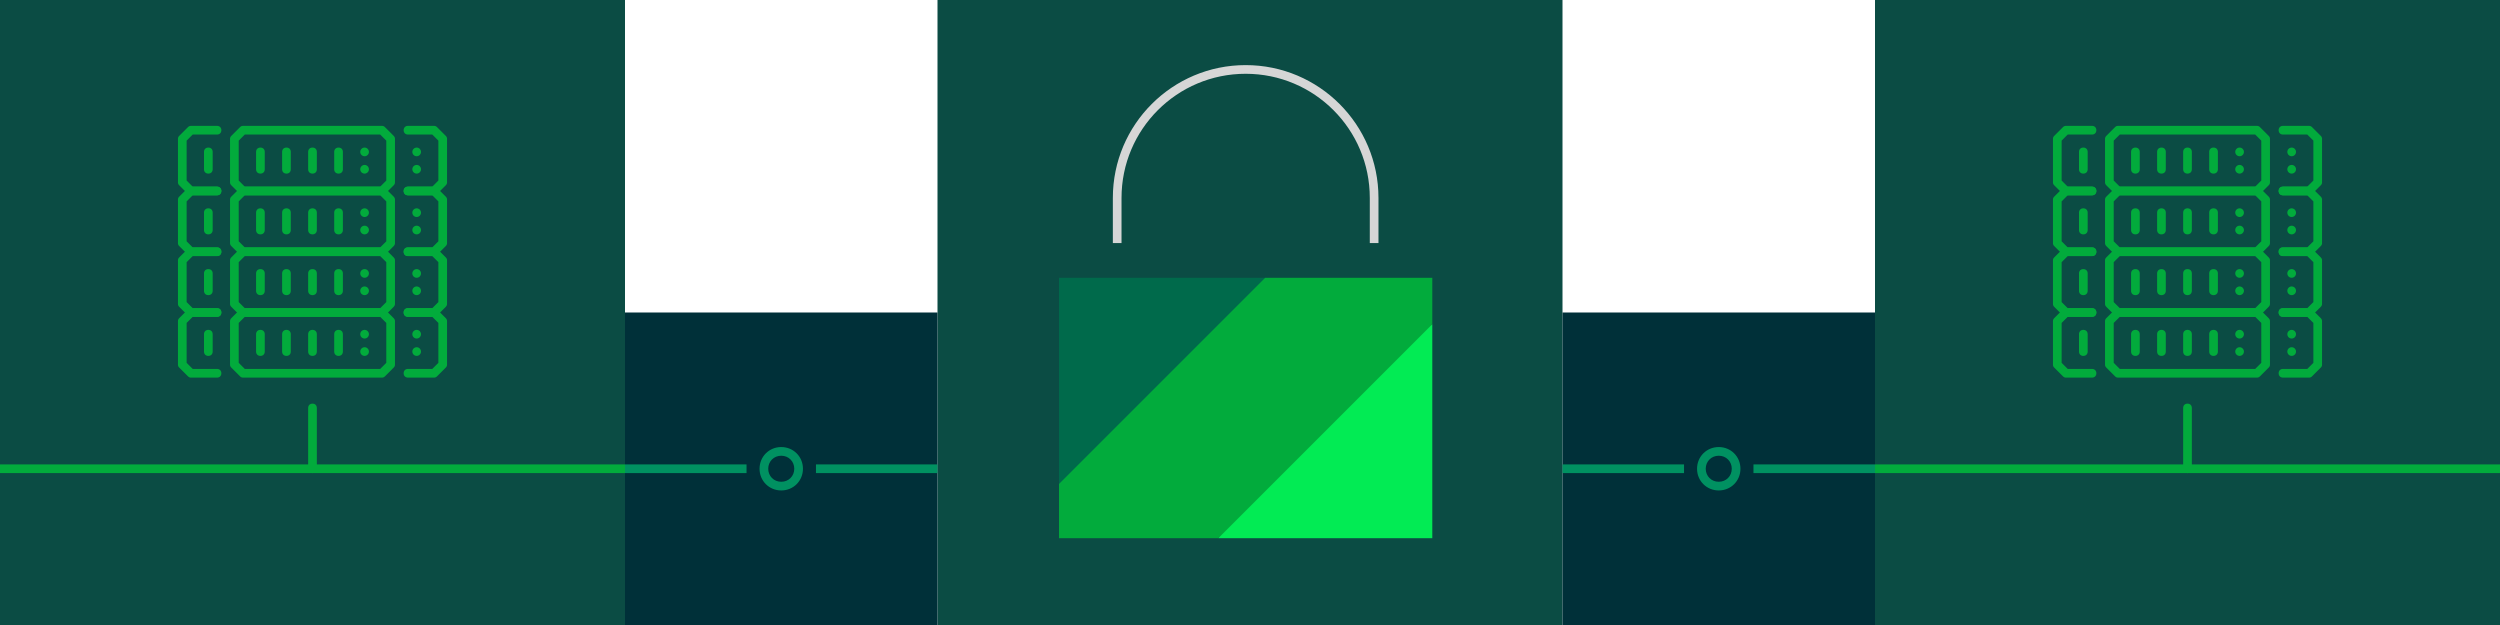 <svg width="576" height="144" viewBox="0 0 576 144" fill="none" xmlns="http://www.w3.org/2000/svg">
    <g clip-path="url(#clip0)">
        <path d="M360 0H216V144H360V0Z" fill="#0B4C44"/>
        <path d="M244 111.5L278 94L291.5 64H244V111.5Z" fill="#006A4B"/>
        <path d="M280.7 124H330V74.7L300 92L280.7 124Z" fill="#02EB54"/>
        <path d="M330 74.7V64H291.5L244 111.5V124H280.7L330 74.7Z" fill="#02AB3C"/>
        <path d="M317.6 56H315.6V45.6C315.6 29.8 302.8 17 287 17C271.2 17 258.4 29.8 258.4 45.6V56H256.4V45.6C256.4 28.7 270.1 15 287 15C303.9 15 317.6 28.7 317.6 45.6V56Z" fill="#D6D6D6"/>
        <path d="M576 0H432V144H576V0Z" fill="#0B4C44"/>
        <path d="M504 109C503.4 109 503 108.6 503 108V94C503 93.4 503.4 93 504 93C504.6 93 505 93.4 505 94V108C505 108.6 504.6 109 504 109Z" fill="#02AB3C"/>
        <path d="M576 107H432V109H576V107Z" fill="#02AB3C"/>
        <path d="M520 87H488C487.7 87 487.5 86.9 487.3 86.7L485.3 84.7C485.1 84.5 485 84.3 485 84V74C485 73.7 485.1 73.5 485.3 73.3L487.3 71.3C487.5 71.1 487.7 71 488 71H520C520.3 71 520.5 71.1 520.7 71.3L522.7 73.3C522.9 73.5 523 73.7 523 74V84C523 84.3 522.9 84.5 522.7 84.7L520.7 86.7C520.5 86.9 520.3 87 520 87ZM488.4 85H519.6L521 83.6V74.4L519.6 73H488.4L487 74.4V83.6L488.4 85Z" fill="#02AB3C"/>
        <path d="M492 82C491.4 82 491 81.6 491 81V77C491 76.4 491.4 76 492 76C492.6 76 493 76.4 493 77V81C493 81.6 492.6 82 492 82Z" fill="#02AB3C"/>
        <path d="M498 82C497.4 82 497 81.6 497 81V77C497 76.4 497.4 76 498 76C498.6 76 499 76.4 499 77V81C499 81.6 498.6 82 498 82Z" fill="#02AB3C"/>
        <path d="M504 82C503.4 82 503 81.6 503 81V77C503 76.4 503.4 76 504 76C504.6 76 505 76.4 505 77V81C505 81.6 504.6 82 504 82Z" fill="#02AB3C"/>
        <path d="M510 82C509.4 82 509 81.6 509 81V77C509 76.4 509.4 76 510 76C510.6 76 511 76.4 511 77V81C511 81.6 510.6 82 510 82Z" fill="#02AB3C"/>
        <path d="M520 73H488C487.7 73 487.5 72.9 487.3 72.7L485.3 70.7C485.1 70.5 485 70.3 485 70V60C485 59.7 485.1 59.5 485.3 59.3L487.3 57.3C487.5 57.1 487.7 57 488 57H520C520.3 57 520.5 57.1 520.7 57.3L522.7 59.3C522.9 59.5 523 59.7 523 60V70C523 70.3 522.9 70.5 522.7 70.7L520.7 72.7C520.5 72.9 520.3 73 520 73ZM488.4 71H519.6L521 69.6V60.4L519.6 59H488.4L487 60.4V69.6L488.4 71Z" fill="#02AB3C"/>
        <path d="M492 68C491.4 68 491 67.6 491 67V63C491 62.4 491.4 62 492 62C492.6 62 493 62.4 493 63V67C493 67.6 492.6 68 492 68Z" fill="#02AB3C"/>
        <path d="M498 68C497.4 68 497 67.6 497 67V63C497 62.4 497.4 62 498 62C498.6 62 499 62.4 499 63V67C499 67.6 498.6 68 498 68Z" fill="#02AB3C"/>
        <path d="M504 68C503.4 68 503 67.6 503 67V63C503 62.4 503.4 62 504 62C504.6 62 505 62.4 505 63V67C505 67.6 504.6 68 504 68Z" fill="#02AB3C"/>
        <path d="M510 68C509.4 68 509 67.6 509 67V63C509 62.4 509.4 62 510 62C510.6 62 511 62.4 511 63V67C511 67.6 510.6 68 510 68Z" fill="#02AB3C"/>
        <path d="M520 59H488C487.7 59 487.5 58.9 487.3 58.7L485.3 56.7C485.1 56.5 485 56.3 485 56V46C485 45.7 485.1 45.5 485.3 45.3L487.3 43.3C487.5 43.1 487.7 43 488 43H520C520.3 43 520.5 43.1 520.7 43.3L522.7 45.3C522.9 45.5 523 45.7 523 46V56C523 56.3 522.9 56.5 522.7 56.7L520.7 58.7C520.5 58.9 520.3 59 520 59ZM488.4 57H519.6L521 55.6V46.4L519.6 45H488.4L487 46.4V55.6L488.4 57Z" fill="#02AB3C"/>
        <path d="M492 54C491.4 54 491 53.6 491 53V49C491 48.4 491.4 48 492 48C492.6 48 493 48.4 493 49V53C493 53.6 492.6 54 492 54Z" fill="#02AB3C"/>
        <path d="M498 54C497.4 54 497 53.6 497 53V49C497 48.4 497.4 48 498 48C498.6 48 499 48.4 499 49V53C499 53.6 498.6 54 498 54Z" fill="#02AB3C"/>
        <path d="M504 54C503.4 54 503 53.6 503 53V49C503 48.4 503.4 48 504 48C504.6 48 505 48.4 505 49V53C505 53.6 504.6 54 504 54Z" fill="#02AB3C"/>
        <path d="M510 54C509.4 54 509 53.6 509 53V49C509 48.4 509.4 48 510 48C510.6 48 511 48.4 511 49V53C511 53.6 510.6 54 510 54Z" fill="#02AB3C"/>
        <path d="M520 45H488C487.7 45 487.5 44.9 487.3 44.7L485.3 42.7C485.1 42.5 485 42.3 485 42V32C485 31.7 485.1 31.5 485.3 31.3L487.3 29.3C487.5 29.1 487.7 29 488 29H520C520.3 29 520.5 29.1 520.7 29.3L522.7 31.3C522.9 31.5 523 31.7 523 32V42C523 42.3 522.9 42.5 522.7 42.7L520.7 44.7C520.5 44.9 520.3 45 520 45ZM488.4 43H519.6L521 41.6V32.4L519.6 31H488.4L487 32.4V41.6L488.4 43Z" fill="#02AB3C"/>
        <path d="M492 40C491.4 40 491 39.6 491 39V35C491 34.4 491.4 34 492 34C492.6 34 493 34.4 493 35V39C493 39.6 492.6 40 492 40Z" fill="#02AB3C"/>
        <path d="M498 40C497.4 40 497 39.6 497 39V35C497 34.4 497.4 34 498 34C498.6 34 499 34.4 499 35V39C499 39.6 498.6 40 498 40Z" fill="#02AB3C"/>
        <path d="M504 40C503.4 40 503 39.6 503 39V35C503 34.4 503.4 34 504 34C504.6 34 505 34.4 505 35V39C505 39.6 504.6 40 504 40Z" fill="#02AB3C"/>
        <path d="M510 40C509.4 40 509 39.6 509 39V35C509 34.4 509.4 34 510 34C510.6 34 511 34.4 511 35V39C511 39.6 510.6 40 510 40Z" fill="#02AB3C"/>
        <path d="M532 45H526C525.4 45 525 44.6 525 44C525 43.4 525.4 43 526 43H531.6L533 41.6V32.4L531.6 31H526C525.4 31 525 30.6 525 30C525 29.4 525.4 29 526 29H532C532.3 29 532.5 29.1 532.7 29.3L534.7 31.3C534.9 31.5 535 31.7 535 32V42C535 42.3 534.9 42.5 534.7 42.7L532.7 44.7C532.5 44.9 532.3 45 532 45Z" fill="#02AB3C"/>
        <path d="M532 59H526C525.4 59 525 58.6 525 58C525 57.4 525.4 57 526 57H531.6L533 55.6V46.4L531.6 45H526C525.4 45 525 44.6 525 44C525 43.4 525.4 43 526 43H532C532.3 43 532.5 43.1 532.7 43.3L534.7 45.3C534.9 45.5 535 45.7 535 46V56C535 56.3 534.9 56.5 534.7 56.7L532.7 58.7C532.5 58.9 532.3 59 532 59Z" fill="#02AB3C"/>
        <path d="M532 73H526C525.4 73 525 72.6 525 72C525 71.4 525.4 71 526 71H531.6L533 69.6V60.4L531.6 59H526C525.4 59 525 58.6 525 58C525 57.4 525.4 57 526 57H532C532.3 57 532.5 57.1 532.7 57.3L534.7 59.3C534.9 59.5 535 59.7 535 60V70C535 70.3 534.9 70.5 534.7 70.7L532.7 72.7C532.5 72.9 532.3 73 532 73Z" fill="#02AB3C"/>
        <path d="M532 87H526C525.4 87 525 86.6 525 86C525 85.4 525.4 85 526 85H531.6L533 83.6V74.4L531.6 73H526C525.4 73 525 72.6 525 72C525 71.4 525.4 71 526 71H532C532.3 71 532.5 71.1 532.7 71.3L534.7 73.3C534.9 73.5 535 73.7 535 74V84C535 84.3 534.9 84.5 534.7 84.7L532.7 86.7C532.5 86.9 532.3 87 532 87Z" fill="#02AB3C"/>
        <path d="M482 45H476C475.7 45 475.5 44.9 475.3 44.7L473.3 42.7C473.1 42.5 473 42.3 473 42V32C473 31.7 473.1 31.5 473.3 31.3L475.3 29.3C475.5 29.1 475.7 29 476 29H482C482.6 29 483 29.4 483 30C483 30.6 482.6 31 482 31H476.4L475 32.4V41.6L476.4 43H482C482.6 43 483 43.4 483 44C483 44.6 482.6 45 482 45Z" fill="#02AB3C"/>
        <path d="M480 40C479.4 40 479 39.6 479 39V35C479 34.4 479.4 34 480 34C480.6 34 481 34.4 481 35V39C481 39.6 480.6 40 480 40Z" fill="#02AB3C"/>
        <path d="M482 59H476C475.7 59 475.5 58.9 475.3 58.7L473.3 56.7C473.1 56.5 473 56.3 473 56V46C473 45.7 473.1 45.5 473.3 45.3L475.3 43.3C475.5 43.1 475.7 43 476 43H482C482.6 43 483 43.4 483 44C483 44.6 482.6 45 482 45H476.4L475 46.4V55.6L476.4 57H482C482.6 57 483 57.4 483 58C483 58.6 482.6 59 482 59Z" fill="#02AB3C"/>
        <path d="M480 54C479.4 54 479 53.6 479 53V49C479 48.4 479.4 48 480 48C480.6 48 481 48.4 481 49V53C481 53.6 480.6 54 480 54Z" fill="#02AB3C"/>
        <path d="M482 73H476C475.7 73 475.5 72.9 475.3 72.7L473.3 70.7C473.1 70.5 473 70.3 473 70V60C473 59.7 473.1 59.5 473.3 59.3L475.3 57.3C475.5 57.1 475.7 57 476 57H482C482.6 57 483 57.4 483 58C483 58.6 482.6 59 482 59H476.4L475 60.4V69.6L476.4 71H482C482.6 71 483 71.4 483 72C483 72.6 482.6 73 482 73Z" fill="#02AB3C"/>
        <path d="M480 68C479.4 68 479 67.6 479 67V63C479 62.4 479.4 62 480 62C480.6 62 481 62.4 481 63V67C481 67.6 480.6 68 480 68Z" fill="#02AB3C"/>
        <path d="M482 87H476C475.7 87 475.5 86.9 475.3 86.7L473.3 84.7C473.1 84.5 473 84.3 473 84V74C473 73.7 473.1 73.5 473.3 73.3L475.3 71.3C475.5 71.1 475.7 71 476 71H482C482.6 71 483 71.4 483 72C483 72.6 482.6 73 482 73H476.4L475 74.4V83.6L476.4 85H482C482.6 85 483 85.4 483 86C483 86.6 482.6 87 482 87Z" fill="#02AB3C"/>
        <path d="M480 82C479.4 82 479 81.6 479 81V77C479 76.4 479.4 76 480 76C480.6 76 481 76.4 481 77V81C481 81.6 480.6 82 480 82Z" fill="#02AB3C"/>
        <path d="M516 36C516.552 36 517 35.552 517 35C517 34.448 516.552 34 516 34C515.448 34 515 34.448 515 35C515 35.552 515.448 36 516 36Z" fill="#02AB3C"/>
        <path d="M516 40C516.552 40 517 39.552 517 39C517 38.448 516.552 38 516 38C515.448 38 515 38.448 515 39C515 39.552 515.448 40 516 40Z" fill="#02AB3C"/>
        <path d="M516 50C516.552 50 517 49.552 517 49C517 48.448 516.552 48 516 48C515.448 48 515 48.448 515 49C515 49.552 515.448 50 516 50Z" fill="#02AB3C"/>
        <path d="M516 54C516.552 54 517 53.552 517 53C517 52.448 516.552 52 516 52C515.448 52 515 52.448 515 53C515 53.552 515.448 54 516 54Z" fill="#02AB3C"/>
        <path d="M516 64C516.552 64 517 63.552 517 63C517 62.448 516.552 62 516 62C515.448 62 515 62.448 515 63C515 63.552 515.448 64 516 64Z" fill="#02AB3C"/>
        <path d="M516 68C516.552 68 517 67.552 517 67C517 66.448 516.552 66 516 66C515.448 66 515 66.448 515 67C515 67.552 515.448 68 516 68Z" fill="#02AB3C"/>
        <path d="M516 78C516.552 78 517 77.552 517 77C517 76.448 516.552 76 516 76C515.448 76 515 76.448 515 77C515 77.552 515.448 78 516 78Z" fill="#02AB3C"/>
        <path d="M516 82C516.552 82 517 81.552 517 81C517 80.448 516.552 80 516 80C515.448 80 515 80.448 515 81C515 81.552 515.448 82 516 82Z" fill="#02AB3C"/>
        <path d="M528 36C528.552 36 529 35.552 529 35C529 34.448 528.552 34 528 34C527.448 34 527 34.448 527 35C527 35.552 527.448 36 528 36Z" fill="#02AB3C"/>
        <path d="M528 40C528.552 40 529 39.552 529 39C529 38.448 528.552 38 528 38C527.448 38 527 38.448 527 39C527 39.552 527.448 40 528 40Z" fill="#02AB3C"/>
        <path d="M528 50C528.552 50 529 49.552 529 49C529 48.448 528.552 48 528 48C527.448 48 527 48.448 527 49C527 49.552 527.448 50 528 50Z" fill="#02AB3C"/>
        <path d="M528 54C528.552 54 529 53.552 529 53C529 52.448 528.552 52 528 52C527.448 52 527 52.448 527 53C527 53.552 527.448 54 528 54Z" fill="#02AB3C"/>
        <path d="M528 64C528.552 64 529 63.552 529 63C529 62.448 528.552 62 528 62C527.448 62 527 62.448 527 63C527 63.552 527.448 64 528 64Z" fill="#02AB3C"/>
        <path d="M528 68C528.552 68 529 67.552 529 67C529 66.448 528.552 66 528 66C527.448 66 527 66.448 527 67C527 67.552 527.448 68 528 68Z" fill="#02AB3C"/>
        <path d="M528 78C528.552 78 529 77.552 529 77C529 76.448 528.552 76 528 76C527.448 76 527 76.448 527 77C527 77.552 527.448 78 528 78Z" fill="#02AB3C"/>
        <path d="M528 82C528.552 82 529 81.552 529 81C529 80.448 528.552 80 528 80C527.448 80 527 80.448 527 81C527 81.552 527.448 82 528 82Z" fill="#02AB3C"/>
        <path d="M144 72L144 144L216 144L216 72L144 72Z" fill="#003039"/>
        <path d="M180 113C177.2 113 175 110.8 175 108C175 105.2 177.2 103 180 103C182.8 103 185 105.2 185 108C185 110.8 182.8 113 180 113ZM180 105C178.3 105 177 106.3 177 108C177 109.7 178.3 111 180 111C181.7 111 183 109.7 183 108C183 106.3 181.7 105 180 105Z" fill="#009161"/>
        <path d="M172 107H144V109H172V107Z" fill="#009161"/>
        <path d="M216 107H188V109H216V107Z" fill="#009161"/>
        <path d="M360 72L360 144L432 144L432 72L360 72Z" fill="#003039"/>
        <path d="M396 113C393.2 113 391 110.8 391 108C391 105.2 393.2 103 396 103C398.8 103 401 105.2 401 108C401 110.8 398.8 113 396 113ZM396 105C394.3 105 393 106.3 393 108C393 109.7 394.3 111 396 111C397.7 111 399 109.7 399 108C399 106.3 397.7 105 396 105Z" fill="#009161"/>
        <path d="M388 107H360V109H388V107Z" fill="#009161"/>
        <path d="M432 107H404V109H432V107Z" fill="#009161"/>
        <path d="M144 0H0V144H144V0Z" fill="#0B4C44"/>
        <path d="M72 109C71.4 109 71 108.6 71 108V94C71 93.4 71.4 93 72 93C72.6 93 73 93.4 73 94V108C73 108.6 72.6 109 72 109Z" fill="#02AB3C"/>
        <path d="M144 107H0V109H144V107Z" fill="#02AB3C"/>
        <path d="M88 87H56C55.7 87 55.5 86.9 55.3 86.7L53.3 84.7C53.1 84.5 53 84.3 53 84V74C53 73.7 53.1 73.5 53.3 73.3L55.3 71.3C55.5 71.1 55.7 71 56 71H88C88.3 71 88.5 71.1 88.7 71.3L90.7 73.3C90.9 73.5 91 73.7 91 74V84C91 84.3 90.9 84.5 90.7 84.7L88.7 86.7C88.5 86.9 88.3 87 88 87ZM56.4 85H87.6L89 83.6V74.4L87.6 73H56.4L55 74.4V83.6L56.4 85Z" fill="#02AB3C"/>
        <path d="M60 82C59.4 82 59 81.6 59 81V77C59 76.4 59.4 76 60 76C60.6 76 61 76.4 61 77V81C61 81.6 60.6 82 60 82Z" fill="#02AB3C"/>
        <path d="M66 82C65.4 82 65 81.6 65 81V77C65 76.4 65.4 76 66 76C66.6 76 67 76.4 67 77V81C67 81.6 66.6 82 66 82Z" fill="#02AB3C"/>
        <path d="M72 82C71.4 82 71 81.6 71 81V77C71 76.4 71.4 76 72 76C72.6 76 73 76.4 73 77V81C73 81.6 72.6 82 72 82Z" fill="#02AB3C"/>
        <path d="M78 82C77.4 82 77 81.6 77 81V77C77 76.4 77.4 76 78 76C78.6 76 79 76.4 79 77V81C79 81.6 78.6 82 78 82Z" fill="#02AB3C"/>
        <path d="M88 73H56C55.7 73 55.5 72.9 55.3 72.7L53.3 70.7C53.1 70.5 53 70.3 53 70V60C53 59.7 53.1 59.5 53.3 59.3L55.3 57.3C55.5 57.1 55.7 57 56 57H88C88.3 57 88.5 57.1 88.7 57.3L90.7 59.3C90.9 59.5 91 59.7 91 60V70C91 70.3 90.9 70.5 90.7 70.7L88.7 72.7C88.5 72.9 88.3 73 88 73ZM56.4 71H87.6L89 69.6V60.4L87.6 59H56.4L55 60.4V69.6L56.4 71Z" fill="#02AB3C"/>
        <path d="M60 68C59.4 68 59 67.6 59 67V63C59 62.4 59.4 62 60 62C60.6 62 61 62.4 61 63V67C61 67.6 60.6 68 60 68Z" fill="#02AB3C"/>
        <path d="M66 68C65.4 68 65 67.6 65 67V63C65 62.4 65.4 62 66 62C66.6 62 67 62.4 67 63V67C67 67.6 66.6 68 66 68Z" fill="#02AB3C"/>
        <path d="M72 68C71.4 68 71 67.6 71 67V63C71 62.4 71.4 62 72 62C72.6 62 73 62.4 73 63V67C73 67.6 72.6 68 72 68Z" fill="#02AB3C"/>
        <path d="M78 68C77.4 68 77 67.6 77 67V63C77 62.4 77.4 62 78 62C78.6 62 79 62.4 79 63V67C79 67.6 78.6 68 78 68Z" fill="#02AB3C"/>
        <path d="M88 59H56C55.7 59 55.5 58.9 55.3 58.7L53.3 56.7C53.1 56.5 53 56.3 53 56V46C53 45.7 53.1 45.5 53.3 45.3L55.3 43.3C55.5 43.1 55.7 43 56 43H88C88.3 43 88.5 43.1 88.7 43.3L90.7 45.3C90.9 45.5 91 45.7 91 46V56C91 56.3 90.9 56.5 90.7 56.7L88.7 58.7C88.5 58.9 88.3 59 88 59ZM56.4 57H87.6L89 55.6V46.4L87.6 45H56.4L55 46.4V55.6L56.4 57Z" fill="#02AB3C"/>
        <path d="M60 54C59.4 54 59 53.6 59 53V49C59 48.4 59.4 48 60 48C60.6 48 61 48.4 61 49V53C61 53.6 60.6 54 60 54Z" fill="#02AB3C"/>
        <path d="M66 54C65.4 54 65 53.6 65 53V49C65 48.4 65.4 48 66 48C66.6 48 67 48.4 67 49V53C67 53.6 66.6 54 66 54Z" fill="#02AB3C"/>
        <path d="M72 54C71.4 54 71 53.6 71 53V49C71 48.4 71.4 48 72 48C72.6 48 73 48.4 73 49V53C73 53.6 72.6 54 72 54Z" fill="#02AB3C"/>
        <path d="M78 54C77.4 54 77 53.6 77 53V49C77 48.4 77.4 48 78 48C78.6 48 79 48.4 79 49V53C79 53.6 78.6 54 78 54Z" fill="#02AB3C"/>
        <path d="M88 45H56C55.7 45 55.5 44.9 55.3 44.7L53.3 42.7C53.1 42.5 53 42.3 53 42V32C53 31.7 53.1 31.5 53.3 31.3L55.3 29.3C55.5 29.1 55.7 29 56 29H88C88.3 29 88.5 29.1 88.7 29.3L90.7 31.3C90.9 31.5 91 31.7 91 32V42C91 42.3 90.9 42.5 90.7 42.7L88.7 44.7C88.5 44.9 88.3 45 88 45ZM56.4 43H87.6L89 41.6V32.4L87.6 31H56.4L55 32.4V41.6L56.4 43Z" fill="#02AB3C"/>
        <path d="M60 40C59.4 40 59 39.6 59 39V35C59 34.4 59.4 34 60 34C60.6 34 61 34.4 61 35V39C61 39.6 60.6 40 60 40Z" fill="#02AB3C"/>
        <path d="M66 40C65.4 40 65 39.6 65 39V35C65 34.4 65.4 34 66 34C66.6 34 67 34.4 67 35V39C67 39.6 66.6 40 66 40Z" fill="#02AB3C"/>
        <path d="M72 40C71.4 40 71 39.6 71 39V35C71 34.4 71.4 34 72 34C72.6 34 73 34.4 73 35V39C73 39.6 72.6 40 72 40Z" fill="#02AB3C"/>
        <path d="M78 40C77.4 40 77 39.6 77 39V35C77 34.4 77.4 34 78 34C78.6 34 79 34.4 79 35V39C79 39.6 78.6 40 78 40Z" fill="#02AB3C"/>
        <path d="M100 45H94C93.4 45 93 44.6 93 44C93 43.4 93.4 43 94 43H99.6L101 41.6V32.4L99.6 31H94C93.4 31 93 30.6 93 30C93 29.4 93.4 29 94 29H100C100.3 29 100.5 29.1 100.7 29.3L102.7 31.3C102.9 31.5 103 31.7 103 32V42C103 42.3 102.9 42.5 102.7 42.7L100.7 44.7C100.5 44.9 100.3 45 100 45Z" fill="#02AB3C"/>
        <path d="M100 59H94C93.4 59 93 58.6 93 58C93 57.4 93.4 57 94 57H99.6L101 55.6V46.4L99.6 45H94C93.4 45 93 44.6 93 44C93 43.4 93.4 43 94 43H100C100.3 43 100.5 43.1 100.7 43.3L102.7 45.3C102.9 45.5 103 45.7 103 46V56C103 56.3 102.9 56.5 102.7 56.7L100.7 58.7C100.5 58.9 100.3 59 100 59Z" fill="#02AB3C"/>
        <path d="M100 73H94C93.4 73 93 72.6 93 72C93 71.4 93.4 71 94 71H99.6L101 69.6V60.4L99.6 59H94C93.4 59 93 58.6 93 58C93 57.4 93.4 57 94 57H100C100.3 57 100.5 57.1 100.7 57.3L102.7 59.3C102.9 59.5 103 59.7 103 60V70C103 70.3 102.9 70.5 102.7 70.7L100.7 72.7C100.5 72.9 100.3 73 100 73Z" fill="#02AB3C"/>
        <path d="M100 87H94C93.4 87 93 86.6 93 86C93 85.4 93.4 85 94 85H99.6L101 83.6V74.4L99.6 73H94C93.4 73 93 72.6 93 72C93 71.4 93.4 71 94 71H100C100.3 71 100.5 71.1 100.7 71.3L102.7 73.3C102.9 73.5 103 73.7 103 74V84C103 84.3 102.9 84.5 102.7 84.7L100.7 86.7C100.5 86.9 100.3 87 100 87Z" fill="#02AB3C"/>
        <path d="M50 45H44C43.7 45 43.5 44.9 43.3 44.7L41.3 42.7C41.1 42.5 41 42.3 41 42V32C41 31.7 41.1 31.5 41.3 31.3L43.3 29.3C43.5 29.1 43.7 29 44 29H50C50.6 29 51 29.4 51 30C51 30.6 50.6 31 50 31H44.4L43 32.4V41.6L44.4 43H50C50.6 43 51 43.4 51 44C51 44.6 50.6 45 50 45Z" fill="#02AB3C"/>
        <path d="M48 40C47.4 40 47 39.6 47 39V35C47 34.4 47.4 34 48 34C48.6 34 49 34.4 49 35V39C49 39.6 48.6 40 48 40Z" fill="#02AB3C"/>
        <path d="M50 59H44C43.7 59 43.5 58.9 43.3 58.7L41.3 56.7C41.1 56.5 41 56.3 41 56V46C41 45.7 41.1 45.5 41.3 45.3L43.3 43.3C43.5 43.1 43.7 43 44 43H50C50.6 43 51 43.4 51 44C51 44.6 50.6 45 50 45H44.4L43 46.4V55.6L44.4 57H50C50.6 57 51 57.4 51 58C51 58.6 50.6 59 50 59Z" fill="#02AB3C"/>
        <path d="M48 54C47.4 54 47 53.6 47 53V49C47 48.4 47.4 48 48 48C48.6 48 49 48.4 49 49V53C49 53.6 48.6 54 48 54Z" fill="#02AB3C"/>
        <path d="M50 73H44C43.7 73 43.5 72.9 43.3 72.7L41.3 70.7C41.1 70.5 41 70.3 41 70V60C41 59.7 41.1 59.5 41.3 59.3L43.3 57.3C43.5 57.1 43.7 57 44 57H50C50.6 57 51 57.4 51 58C51 58.6 50.6 59 50 59H44.4L43 60.4V69.6L44.4 71H50C50.6 71 51 71.4 51 72C51 72.6 50.6 73 50 73Z" fill="#02AB3C"/>
        <path d="M48 68C47.4 68 47 67.6 47 67V63C47 62.4 47.4 62 48 62C48.6 62 49 62.4 49 63V67C49 67.6 48.6 68 48 68Z" fill="#02AB3C"/>
        <path d="M50 87H44C43.7 87 43.5 86.9 43.3 86.7L41.3 84.7C41.1 84.5 41 84.3 41 84V74C41 73.7 41.1 73.5 41.3 73.3L43.3 71.3C43.5 71.1 43.7 71 44 71H50C50.6 71 51 71.4 51 72C51 72.6 50.6 73 50 73H44.4L43 74.4V83.6L44.4 85H50C50.6 85 51 85.4 51 86C51 86.6 50.6 87 50 87Z" fill="#02AB3C"/>
        <path d="M48 82C47.4 82 47 81.6 47 81V77C47 76.4 47.4 76 48 76C48.6 76 49 76.4 49 77V81C49 81.6 48.6 82 48 82Z" fill="#02AB3C"/>
        <path d="M84 36C84.552 36 85 35.552 85 35C85 34.448 84.552 34 84 34C83.448 34 83 34.448 83 35C83 35.552 83.448 36 84 36Z" fill="#02AB3C"/>
        <path d="M84 40C84.552 40 85 39.552 85 39C85 38.448 84.552 38 84 38C83.448 38 83 38.448 83 39C83 39.552 83.448 40 84 40Z" fill="#02AB3C"/>
        <path d="M84 50C84.552 50 85 49.552 85 49C85 48.448 84.552 48 84 48C83.448 48 83 48.448 83 49C83 49.552 83.448 50 84 50Z" fill="#02AB3C"/>
        <path d="M84 54C84.552 54 85 53.552 85 53C85 52.448 84.552 52 84 52C83.448 52 83 52.448 83 53C83 53.552 83.448 54 84 54Z" fill="#02AB3C"/>
        <path d="M84 64C84.552 64 85 63.552 85 63C85 62.448 84.552 62 84 62C83.448 62 83 62.448 83 63C83 63.552 83.448 64 84 64Z" fill="#02AB3C"/>
        <path d="M84 68C84.552 68 85 67.552 85 67C85 66.448 84.552 66 84 66C83.448 66 83 66.448 83 67C83 67.552 83.448 68 84 68Z" fill="#02AB3C"/>
        <path d="M84 78C84.552 78 85 77.552 85 77C85 76.448 84.552 76 84 76C83.448 76 83 76.448 83 77C83 77.552 83.448 78 84 78Z" fill="#02AB3C"/>
        <path d="M84 82C84.552 82 85 81.552 85 81C85 80.448 84.552 80 84 80C83.448 80 83 80.448 83 81C83 81.552 83.448 82 84 82Z" fill="#02AB3C"/>
        <path d="M96 36C96.552 36 97 35.552 97 35C97 34.448 96.552 34 96 34C95.448 34 95 34.448 95 35C95 35.552 95.448 36 96 36Z" fill="#02AB3C"/>
        <path d="M96 40C96.552 40 97 39.552 97 39C97 38.448 96.552 38 96 38C95.448 38 95 38.448 95 39C95 39.552 95.448 40 96 40Z" fill="#02AB3C"/>
        <path d="M96 50C96.552 50 97 49.552 97 49C97 48.448 96.552 48 96 48C95.448 48 95 48.448 95 49C95 49.552 95.448 50 96 50Z" fill="#02AB3C"/>
        <path d="M96 54C96.552 54 97 53.552 97 53C97 52.448 96.552 52 96 52C95.448 52 95 52.448 95 53C95 53.552 95.448 54 96 54Z" fill="#02AB3C"/>
        <path d="M96 64C96.552 64 97 63.552 97 63C97 62.448 96.552 62 96 62C95.448 62 95 62.448 95 63C95 63.552 95.448 64 96 64Z" fill="#02AB3C"/>
        <path d="M96 68C96.552 68 97 67.552 97 67C97 66.448 96.552 66 96 66C95.448 66 95 66.448 95 67C95 67.552 95.448 68 96 68Z" fill="#02AB3C"/>
        <path d="M96 78C96.552 78 97 77.552 97 77C97 76.448 96.552 76 96 76C95.448 76 95 76.448 95 77C95 77.552 95.448 78 96 78Z" fill="#02AB3C"/>
        <path d="M96 82C96.552 82 97 81.552 97 81C97 80.448 96.552 80 96 80C95.448 80 95 80.448 95 81C95 81.552 95.448 82 96 82Z" fill="#02AB3C"/>
    </g>
    <defs>
        <clipPath id="clip0">
            <rect width="576" height="144" fill="white"/>
        </clipPath>
    </defs>
</svg>

